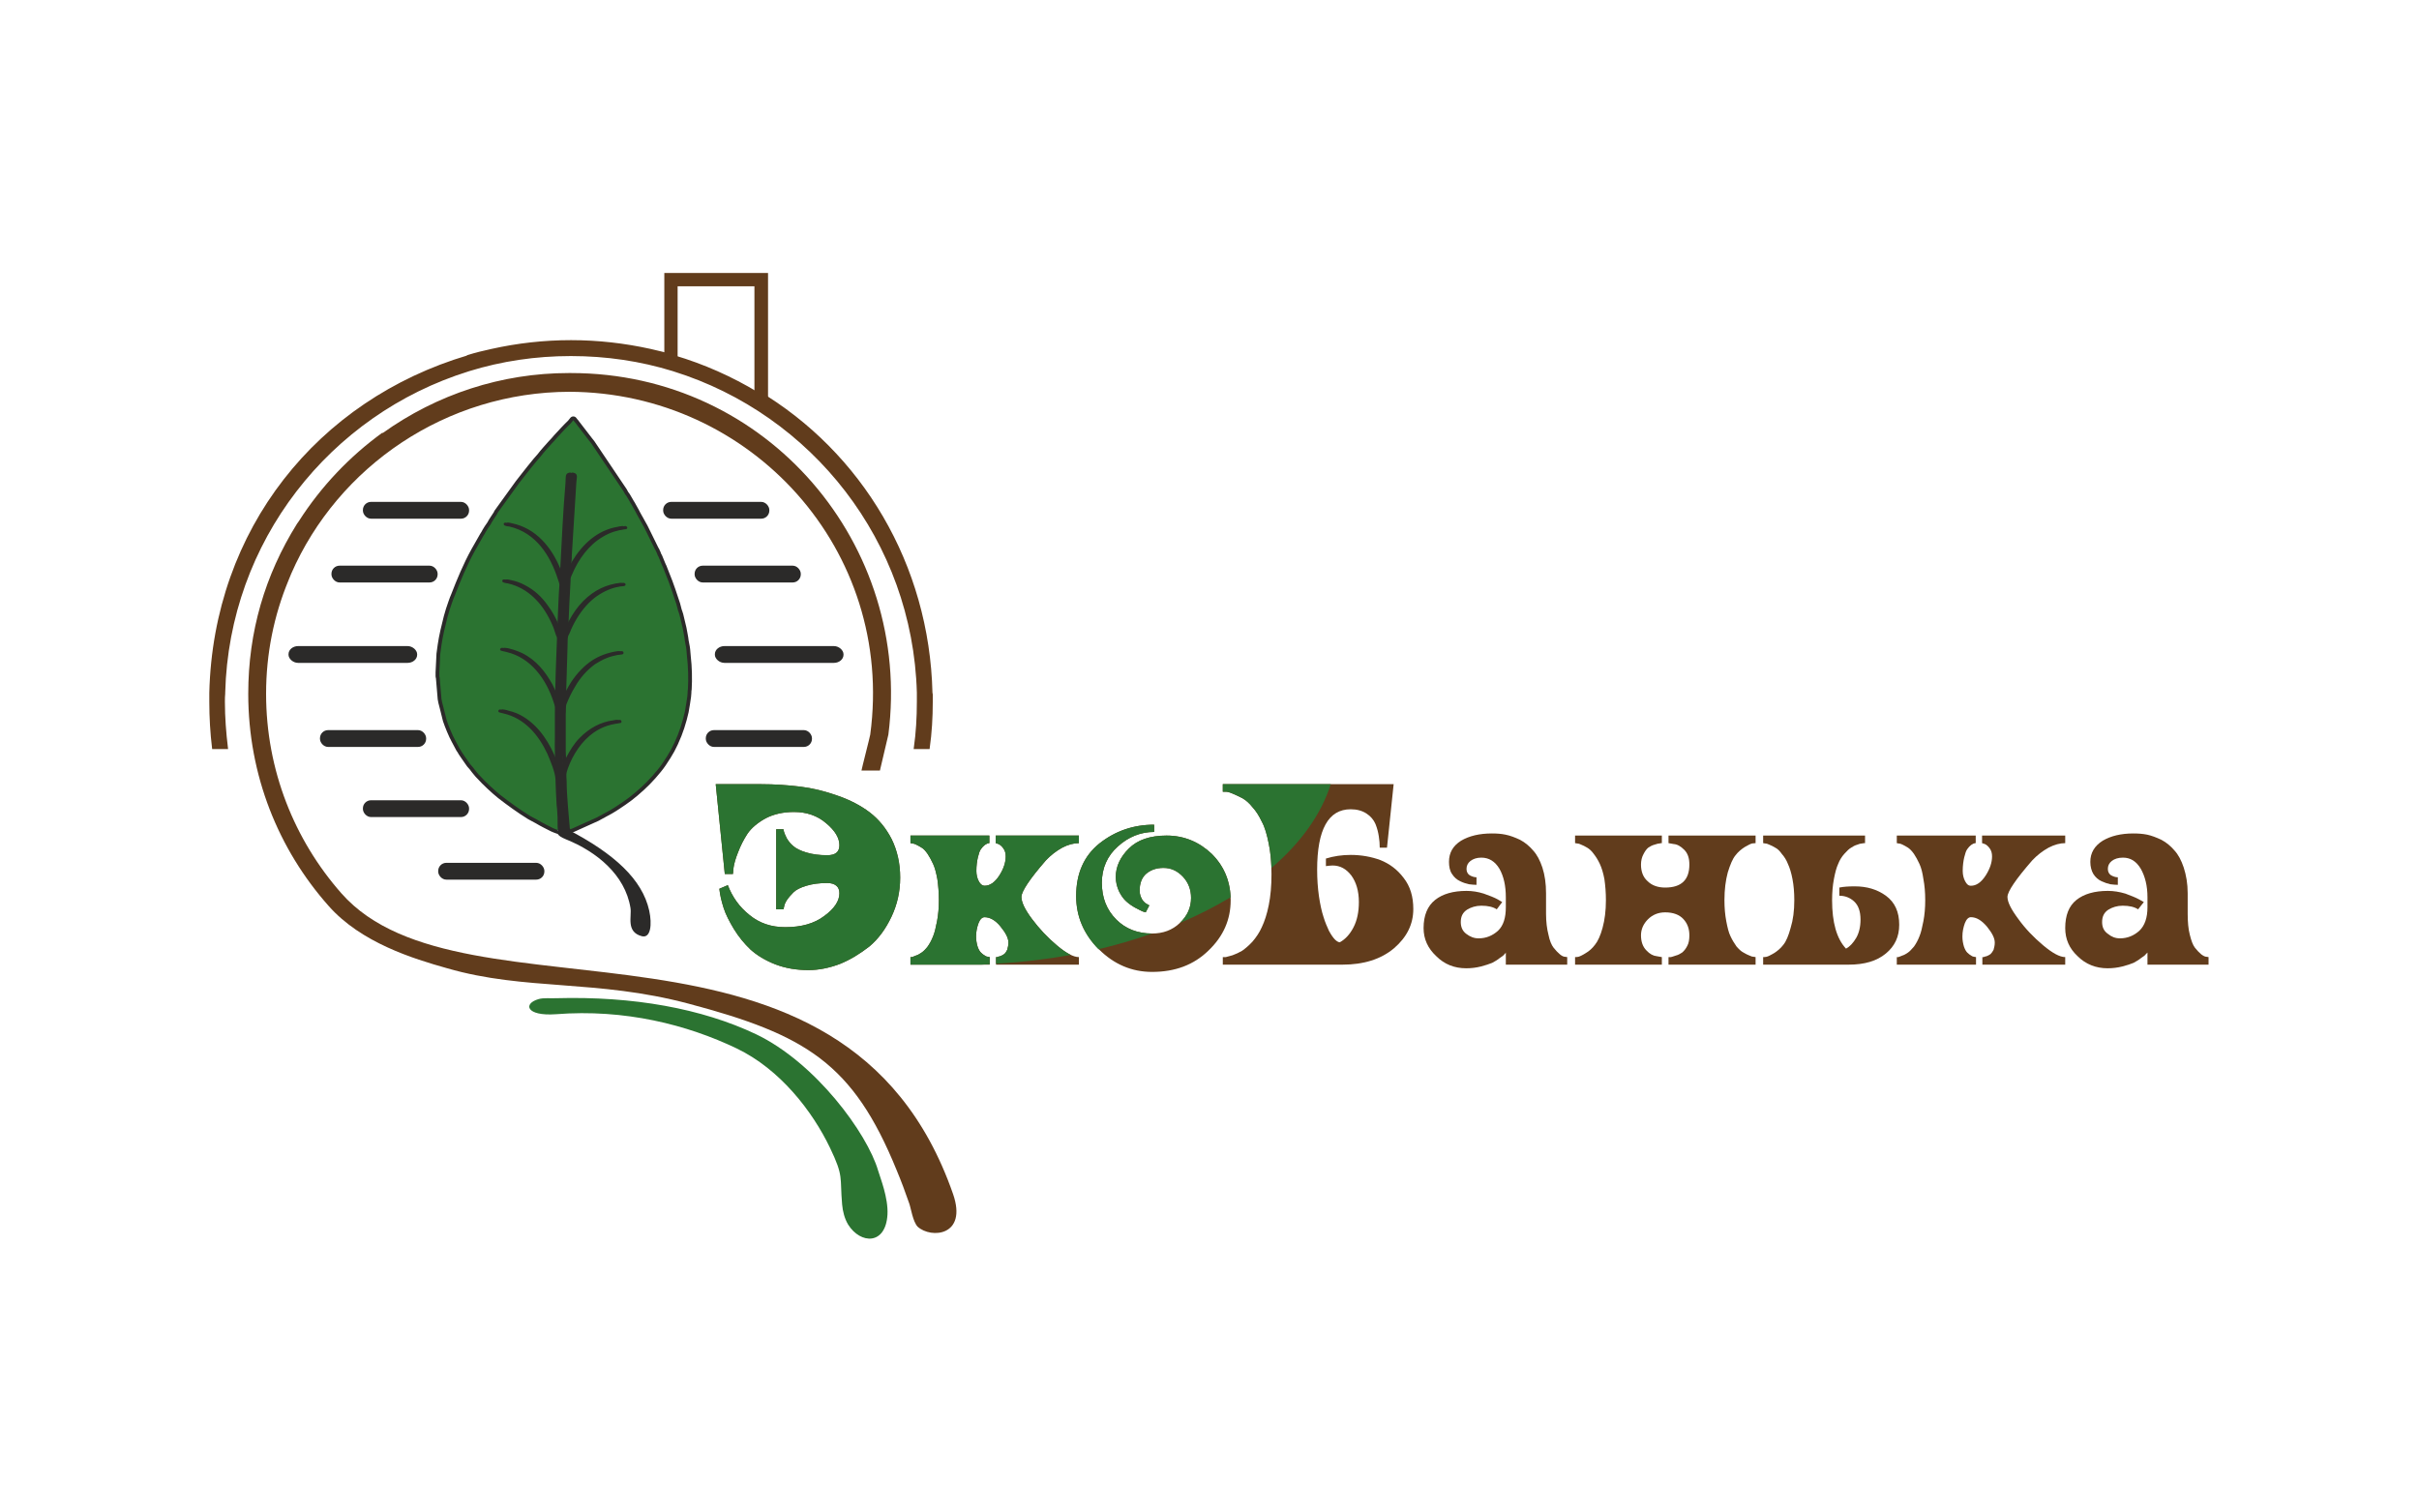 <?xml version="1.0" encoding="UTF-8"?>
<!DOCTYPE svg PUBLIC "-//W3C//DTD SVG 1.1//EN" "http://www.w3.org/Graphics/SVG/1.1/DTD/svg11.dtd">
<!-- Creator: CorelDRAW X6 -->
<svg xmlns="http://www.w3.org/2000/svg" xml:space="preserve" width="80mm" height="50mm" version="1.1" style="shape-rendering:geometricPrecision; text-rendering:geometricPrecision; image-rendering:optimizeQuality; fill-rule:evenodd; clip-rule:evenodd"
viewBox="0 0 8000 5000"
 xmlns:xlink="http://www.w3.org/1999/xlink">
 <defs>
  <style type="text/css">
   <![CDATA[
    .str1 {stroke:#2B2A29;stroke-width:7.62}
    .str2 {stroke:#613C1C;stroke-width:7.62}
    .str0 {stroke:#2B2A29;stroke-width:25;stroke-linejoin:round}
    .fil0 {fill:none}
    .fil2 {fill:#2B2A29}
    .fil1 {fill:#2B7331}
    .fil3 {fill:#613C1C}
    .fil4 {fill:#613C1C;fill-rule:nonzero}
   ]]>
  </style>
 </defs>
 <g id="Слой_x0020_1">
  <g id="_1376021168">
   <g>
    <path class="fil0 str0" d="M1886 2743c-2,-2 -2,-7 -2,-10 0,-3 -1,-6 -1,-10l-5 -59c-2,-26 -4,-54 -4,-80 -1,-24 -3,-21 4,-42 17,-47 46,-91 86,-119 29,-20 56,-27 85,-31 3,0 8,-1 6,-7 -1,-6 -12,-3 -18,-2 -41,5 -80,26 -110,58 -18,18 -33,41 -45,64 -1,4 -3,8 -5,12 -1,2 -3,8 -4,9 -1,0 -1,1 -1,1 0,0 0,0 0,0 0,-6 0,-15 0,-21 0,-7 -1,-13 -1,-21 0,-13 0,-27 0,-41 0,-28 0,-55 0,-83 1,-7 0,-25 2,-31 8,-20 17,-39 28,-57 18,-32 41,-57 67,-76 13,-8 25,-15 38,-20 14,-6 26,-8 39,-11 9,-1 18,0 17,-7 0,-5 -5,-5 -8,-5 -15,1 -36,7 -50,12 -25,10 -49,25 -73,49 -12,12 -23,26 -33,41 -5,8 -10,16 -14,24 -3,6 -8,17 -12,23l5 -167c0,-6 0,-26 2,-32 2,-3 3,-7 5,-10 6,-16 14,-32 23,-47 18,-30 41,-57 67,-75 23,-16 50,-28 77,-32 8,-1 17,0 18,-6 0,-5 -5,-6 -8,-6 -47,5 -87,24 -122,60 -19,19 -35,41 -48,65 -3,6 -8,18 -11,22 0,-1 0,-6 0,-9 2,-48 4,-97 7,-145 0,-10 0,-10 5,-21 21,-50 55,-97 101,-124 24,-15 50,-22 72,-25 3,0 7,0 9,-3 2,-3 -1,-7 -5,-8 -3,0 -15,2 -19,3 -65,11 -115,57 -149,114 -4,7 -7,15 -11,21 -1,0 -1,0 -1,-1l1 -19c1,-7 1,-13 1,-20l15 -241c1,-7 1,-13 2,-20 0,-8 -4,-12 -14,-14 -7,2 -13,3 -13,15 -1,8 -1,15 -2,22 -1,14 -2,29 -3,43l-14 236c0,4 0,17 -1,20 -2,-5 -5,-13 -8,-18 -29,-71 -81,-134 -160,-150 -4,-1 -20,-6 -17,4 1,6 14,6 19,7 88,21 134,96 160,174 2,6 4,13 4,19 -2,41 -4,82 -6,123 0,5 0,16 -1,20 -2,-3 -3,-6 -4,-10 -9,-23 -22,-46 -37,-66 -19,-27 -43,-50 -76,-67 -15,-8 -30,-13 -45,-16 -6,-1 -20,-6 -20,3 0,6 14,7 19,8 66,15 113,65 140,123 10,20 13,30 20,49 1,3 2,6 2,10 -1,34 -3,71 -4,106 0,6 -1,81 -2,84 -2,-2 -3,-7 -5,-10 -1,-3 -2,-6 -4,-9 -3,-7 -6,-13 -9,-19 -24,-43 -54,-81 -101,-104 -15,-7 -40,-16 -56,-17 -4,-1 -8,3 -6,7 2,4 16,5 21,7 80,19 130,90 154,163 7,21 6,16 5,40 0,14 0,28 0,42 0,14 0,28 0,42 0,28 1,56 1,83 -2,-2 -3,-8 -4,-11 -22,-56 -56,-112 -110,-145 -16,-10 -32,-16 -49,-20 -5,-2 -20,-6 -23,-3 -3,4 -1,8 4,9 3,1 7,2 11,3 71,16 116,71 145,133 10,21 26,61 27,84 2,30 3,59 5,88 0,8 1,15 2,23l4 43c0,4 0,7 1,11l0 7c0,1 -17,-4 -30,-10 -10,-5 -38,-19 -49,-26l-26 -14c-34,-21 -67,-45 -98,-69 -20,-16 -50,-44 -68,-64 -3,-3 -6,-6 -9,-10 -5,-6 -10,-12 -15,-19 -3,-3 -5,-6 -8,-9 -2,-3 -5,-7 -7,-10 -6,-9 -15,-21 -20,-29 -1,-2 -2,-3 -3,-5 -1,-2 -2,-4 -4,-6 -6,-11 -10,-19 -16,-30 -9,-16 -22,-48 -28,-66l-12 -48c-2,-7 -4,-15 -5,-22l-6 -71c-1,-2 -1,-3 -1,-5 0,-2 0,-3 0,-6 0,-2 0,-3 0,-6l3 -61 4 -29c4,-29 13,-66 20,-93l7 -24c5,-14 11,-34 17,-47 19,-49 40,-100 66,-147l29 -51c2,-3 6,-9 7,-12l8 -13c3,-4 6,-9 9,-13 3,-7 15,-24 20,-32 2,-3 2,-4 3,-6l70 -97c6,-7 12,-16 18,-23 13,-16 27,-35 40,-50l14 -16c11,-15 24,-28 36,-42 7,-7 12,-13 18,-20 13,-14 33,-36 46,-48l8 -10 3 4c2,2 7,8 8,10l40 52c3,4 6,7 8,10l107 159c2,4 4,7 6,11 2,2 3,3 4,5l10 17c2,4 4,7 6,10l15 27c1,2 2,4 3,6l24 43c1,2 2,4 3,6l32 65c1,2 2,4 3,5l5 11c1,4 3,8 5,11l9 22c2,4 3,8 5,11l9 23c7,17 15,38 21,56 6,17 10,29 15,45l6 23c1,2 2,3 2,5 1,3 1,4 2,6l11 46c2,12 6,30 7,41 1,8 4,18 5,29l2 23c4,34 5,74 3,108 -1,4 -1,8 -1,12 0,4 -1,8 -1,12 -1,8 -6,40 -8,50 -3,14 -9,36 -14,51 -3,8 -6,17 -9,25 -17,42 -27,59 -51,95 -17,25 -47,58 -69,78 -33,30 -47,40 -83,64 -4,2 -7,5 -11,7 -4,2 -6,4 -10,6l-33 18c-3,2 -7,4 -11,6l-82 37c-3,1 -4,1 -6,2z"/>
    <path id="1" class="fil1" d="M1886 2743c-2,-2 -2,-7 -2,-10 0,-3 -1,-6 -1,-10l-5 -59c-2,-26 -4,-54 -4,-80 -1,-24 -3,-21 4,-42 17,-47 46,-91 86,-119 29,-20 56,-27 85,-31 3,0 8,-1 6,-7 -1,-6 -12,-3 -18,-2 -41,5 -80,26 -110,58 -18,18 -33,41 -45,64 -1,4 -3,8 -5,12 -1,2 -3,8 -4,9 -1,0 -1,1 -1,1 0,0 0,0 0,0 0,-6 0,-15 0,-21 0,-7 -1,-13 -1,-21 0,-13 0,-27 0,-41 0,-28 0,-55 0,-83 1,-7 0,-25 2,-31 8,-20 17,-39 28,-57 18,-32 41,-57 67,-76 13,-8 25,-15 38,-20 14,-6 26,-8 39,-11 9,-1 18,0 17,-7 0,-5 -5,-5 -8,-5 -15,1 -36,7 -50,12 -25,10 -49,25 -73,49 -12,12 -23,26 -33,41 -5,8 -10,16 -14,24 -3,6 -8,17 -12,23l5 -167c0,-6 0,-26 2,-32 2,-3 3,-7 5,-10 6,-16 14,-32 23,-47 18,-30 41,-57 67,-75 23,-16 50,-28 77,-32 8,-1 17,0 18,-6 0,-5 -5,-6 -8,-6 -47,5 -87,24 -122,60 -19,19 -35,41 -48,65 -3,6 -8,18 -11,22 0,-1 0,-6 0,-9 2,-48 4,-97 7,-145 0,-10 0,-10 5,-21 21,-50 55,-97 101,-124 24,-15 50,-22 72,-25 3,0 7,0 9,-3 2,-3 -1,-7 -5,-8 -3,0 -15,2 -19,3 -65,11 -115,57 -149,114 -4,7 -7,15 -11,21 -1,0 -1,0 -1,-1l1 -19c1,-7 1,-13 1,-20l15 -241c1,-7 1,-13 2,-20 0,-8 -4,-12 -14,-14 -7,2 -13,3 -13,15 -1,8 -1,15 -2,22 -1,14 -2,29 -3,43l-14 236c0,4 0,17 -1,20 -2,-5 -5,-13 -8,-18 -29,-71 -81,-134 -160,-150 -4,-1 -20,-6 -17,4 1,6 14,6 19,7 88,21 134,96 160,174 2,6 4,13 4,19 -2,41 -4,82 -6,123 0,5 0,16 -1,20 -2,-3 -3,-6 -4,-10 -9,-23 -22,-46 -37,-66 -19,-27 -43,-50 -76,-67 -15,-8 -30,-13 -45,-16 -6,-1 -20,-6 -20,3 0,6 14,7 19,8 66,15 113,65 140,123 10,20 13,30 20,49 1,3 2,6 2,10 -1,34 -3,71 -4,106 0,6 -1,81 -2,84 -2,-2 -3,-7 -5,-10 -1,-3 -2,-6 -4,-9 -3,-7 -6,-13 -9,-19 -24,-43 -54,-81 -101,-104 -15,-7 -40,-16 -56,-17 -4,-1 -8,3 -6,7 2,4 16,5 21,7 80,19 130,90 154,163 7,21 6,16 5,40 0,14 0,28 0,42 0,14 0,28 0,42 0,28 1,56 1,83 -2,-2 -3,-8 -4,-11 -22,-56 -56,-112 -110,-145 -16,-10 -32,-16 -49,-20 -5,-2 -20,-6 -23,-3 -3,4 -1,8 4,9 3,1 7,2 11,3 71,16 116,71 145,133 10,21 26,61 27,84 2,30 3,59 5,88 0,8 1,15 2,23l4 43c0,4 0,7 1,11l0 7c0,1 -17,-4 -30,-10 -10,-5 -38,-19 -49,-26l-26 -14c-34,-21 -67,-45 -98,-69 -20,-16 -50,-44 -68,-64 -3,-3 -6,-6 -9,-10 -5,-6 -10,-12 -15,-19 -3,-3 -5,-6 -8,-9 -2,-3 -5,-7 -7,-10 -6,-9 -15,-21 -20,-29 -1,-2 -2,-3 -3,-5 -1,-2 -2,-4 -4,-6 -6,-11 -10,-19 -16,-30 -9,-16 -22,-48 -28,-66l-12 -48c-2,-7 -4,-15 -5,-22l-6 -71c-1,-2 -1,-3 -1,-5 0,-2 0,-3 0,-6 0,-2 0,-3 0,-6l3 -61 4 -29c4,-29 13,-66 20,-93l7 -24c5,-14 11,-34 17,-47 19,-49 40,-100 66,-147l29 -51c2,-3 6,-9 7,-12l8 -13c3,-4 6,-9 9,-13 3,-7 15,-24 20,-32 2,-3 2,-4 3,-6l70 -97c6,-7 12,-16 18,-23 13,-16 27,-35 40,-50l14 -16c11,-15 24,-28 36,-42 7,-7 12,-13 18,-20 13,-14 33,-36 46,-48l8 -10 3 4c2,2 7,8 8,10l40 52c3,4 6,7 8,10l107 159c2,4 4,7 6,11 2,2 3,3 4,5l10 17c2,4 4,7 6,10l15 27c1,2 2,4 3,6l24 43c1,2 2,4 3,6l32 65c1,2 2,4 3,5l5 11c1,4 3,8 5,11l9 22c2,4 3,8 5,11l9 23c7,17 15,38 21,56 6,17 10,29 15,45l6 23c1,2 2,3 2,5 1,3 1,4 2,6l11 46c2,12 6,30 7,41 1,8 4,18 5,29l2 23c4,34 5,74 3,108 -1,4 -1,8 -1,12 0,4 -1,8 -1,12 -1,8 -6,40 -8,50 -3,14 -9,36 -14,51 -3,8 -6,17 -9,25 -17,42 -27,59 -51,95 -17,25 -47,58 -69,78 -33,30 -47,40 -83,64 -4,2 -7,5 -11,7 -4,2 -6,4 -10,6l-33 18c-3,2 -7,4 -11,6l-82 37c-3,1 -4,1 -6,2z"/>
   </g>
   <path class="fil2" d="M1876 2743c156,81 248,166 271,269 10,46 5,92 -24,85 -54,-14 -33,-66 -38,-94 -18,-110 -113,-186 -212,-226 -37,-15 -27,-22 -28,-28 -2,-21 0,-41 -2,-61 0,-8 -1,-15 -2,-23 -2,-29 -3,-58 -4,-88 -1,-23 -18,-63 -27,-84 -29,-62 -75,-117 -145,-133 -4,-1 -8,-2 -12,-3 -5,-1 -7,-5 -3,-9 3,-3 18,1 23,3 16,4 33,10 49,20 54,33 88,89 109,145 1,3 3,9 4,11 1,-27 -1,-55 0,-83 0,-14 0,-28 0,-42 0,-14 0,-28 0,-42 0,-24 2,-19 -5,-40 -24,-73 -74,-144 -154,-163 -5,-2 -20,-3 -22,-7 -1,-4 3,-8 7,-7 16,1 41,10 56,17 47,23 77,61 101,104 3,6 6,12 9,19 1,3 3,6 4,9 1,3 3,8 4,10 1,-3 3,-78 3,-84 1,-35 3,-72 4,-106 0,-4 -1,-7 -3,-10 -6,-19 -9,-29 -19,-49 -28,-58 -74,-108 -140,-123 -5,-1 -19,-2 -19,-8 0,-9 14,-4 19,-3 15,3 31,8 46,16 33,17 56,40 76,67 15,20 27,43 37,66 1,4 2,7 4,10 1,-4 1,-15 1,-20 2,-41 3,-82 6,-123 0,-6 -3,-13 -5,-19 -25,-78 -72,-153 -159,-174 -5,-1 -18,-1 -20,-7 -2,-10 13,-5 18,-4 79,16 131,79 160,150 2,5 6,13 7,18 1,-3 1,-16 2,-20 5,-93 9,-187 17,-279 0,-7 1,-14 1,-22 1,-12 6,-13 14,-15 9,2 14,6 13,14 0,7 -1,13 -1,20l-15 241c0,7 -1,13 -1,20l-1 19c0,1 0,1 0,2 4,-7 8,-15 12,-22 34,-57 84,-103 149,-114 4,-1 15,-3 19,-3 4,1 6,5 4,8 -1,3 -6,3 -8,3 -22,3 -48,10 -72,25 -47,27 -81,74 -102,124 -4,11 -4,11 -5,21 -2,48 -5,97 -7,145 0,3 1,8 0,9 4,-4 8,-16 12,-22 13,-24 28,-46 47,-65 36,-36 76,-55 123,-60 3,0 8,1 7,6 0,6 -9,5 -18,6 -26,4 -54,16 -76,32 -26,18 -50,45 -68,75 -9,15 -16,31 -23,47 -1,3 -3,7 -4,10 -2,6 -2,26 -2,32l-5 167c4,-6 8,-17 12,-23 4,-8 9,-16 14,-24 10,-15 21,-29 33,-41 23,-24 47,-39 73,-49 13,-5 35,-11 49,-12 4,0 8,0 9,5 0,7 -8,6 -17,7 -14,3 -26,5 -40,11 -12,5 -25,12 -37,20 -27,19 -49,44 -68,76 -11,18 -20,37 -27,57 -3,6 -2,24 -2,31 -1,28 -1,55 0,83 0,14 0,28 0,41 0,8 0,14 0,21 0,6 1,15 0,21 1,0 1,0 1,0 0,0 0,-1 0,-1 2,-2 4,-7 5,-9 1,-4 3,-8 5,-12 12,-23 26,-46 44,-64 31,-32 70,-53 110,-58 7,-1 17,-4 19,2 1,6 -4,7 -7,7 -28,4 -55,11 -85,31 -40,28 -68,72 -85,119 -8,21 -5,19 -5,42 1,26 2,54 4,80l6 59c0,4 0,7 1,10 0,3 0,8 1,10z"/>
   <g id="_1376026576">
    <rect class="fil2 str1" x="1204" y="1664" width="343.503" height="47.964" rx="23" ry="23"/>
    <rect class="fil2 str1" x="1100" y="1875" width="343.503" height="47.964" rx="23" ry="23"/>
    <rect class="fil2 str1" x="958" y="2141" width="417.769" height="47.964" rx="28" ry="23"/>
    <rect class="fil2 str1" x="1062" y="2419" width="343.503" height="47.964" rx="23" ry="23"/>
    <rect class="fil2 str1" x="1204" y="2651" width="343.503" height="47.964" rx="23" ry="23"/>
    <rect class="fil2 str1" x="2197" y="1664" width="343.503" height="47.964" rx="23" ry="23"/>
    <rect class="fil2 str1" x="2301" y="1875" width="343.503" height="47.964" rx="23" ry="23"/>
    <rect class="fil2 str1" x="2368" y="2141" width="417.769" height="47.964" rx="28" ry="23"/>
    <rect class="fil2 str1" x="2338" y="2419" width="343.503" height="47.964" rx="23" ry="23"/>
   </g>
   <path class="fil3 str2" d="M705 2474c-6,-50 -9,-101 -9,-152 0,-8 0,-16 0,-25l0 -5c13,-540 357,-966 852,-1113l0 -1c29,-9 47,-13 78,-20l0 0c85,-19 173,-29 262,-29l0 0 0 0 1 0c88,0 176,10 262,29l0 0c30,7 48,11 78,20l0 1c98,29 190,70 276,122l0 -6c342,203 565,573 575,997l1 5c0,9 0,17 0,25 0,51 -3,102 -10,152l-45 0c7,-50 10,-101 10,-152 0,-9 0,-19 0,-28l0 -3c-14,-502 -349,-923 -807,-1066l0 0 -3 -1c-107,-33 -220,-50 -338,-50l0 0c-117,0 -230,17 -337,50l-3 1 0 0c-459,143 -794,564 -807,1066l0 3c-1,9 -1,19 -1,28 0,51 4,102 10,152l-45 0z"/>
   <path class="fil3" d="M2938 2430c-1,7 -27,112 -28,119l-61 0c1,-7 28,-112 29,-119 82,-610 -394,-1132 -995,-1134 -407,1 -765,246 -920,602 -3,7 -6,15 -9,22l0 0c-48,116 -74,242 -74,375 0,253 94,484 249,660 405,460 1663,-39 2023,995 48,139 -73,148 -117,108 -16,-16 -23,-64 -28,-77 -13,-38 -27,-75 -42,-111 -144,-353 -300,-447 -688,-550 -304,-81 -539,-42 -798,-117 -114,-32 -285,-85 -392,-206 -166,-187 -266,-432 -266,-702 0,-205 55,-392 161,-562 2,-3 5,-7 7,-10l0 0c73,-114 167,-213 276,-292l0 2c180,-129 394,-199 616,-199l4 0 3 0c651,0 1130,570 1050,1196z"/>
   <path class="fil1" d="M2904 3872c7,24 34,90 31,146 -6,101 -89,98 -130,33 -12,-20 -18,-44 -20,-67 -8,-92 6,-91 -40,-187 -58,-121 -165,-260 -309,-329 -163,-78 -369,-131 -598,-113 -98,7 -109,-35 -57,-50 16,-5 42,-2 59,-3 254,-7 481,34 660,119 197,94 368,328 404,451z"/>
   <polygon class="fil3" points="2197,903 2540,903 2540,1331 2495,1331 2495,947 2241,947 2241,1197 2197,1197 "/>
   <rect class="fil2 str1" x="1453" y="2858" width="343.503" height="47.964" rx="23" ry="23"/>
   <path class="fil4" d="M2367 2594l150 0c45,0 88,3 129,8 41,5 82,15 124,30 41,14 77,33 106,55 30,23 54,52 73,89 18,37 28,79 28,127 0,47 -10,90 -29,130 -19,40 -43,73 -73,98 -31,24 -63,44 -98,58 -35,13 -69,20 -103,20 -40,0 -76,-6 -110,-19 -33,-13 -61,-30 -82,-49 -21,-20 -39,-42 -55,-68 -15,-25 -27,-48 -34,-70 -7,-22 -12,-43 -14,-63l28 -12c15,39 38,72 72,99 33,27 72,40 118,40 53,0 96,-12 129,-37 34,-25 50,-50 50,-75 0,-11 -3,-19 -10,-25 -7,-6 -17,-9 -30,-9 -27,0 -49,3 -69,9 -20,6 -34,13 -43,22 -9,9 -16,17 -22,26 -5,8 -8,15 -9,22l-2 8 -24 0 0 -265 24 0c0,2 1,6 2,9 1,4 4,11 9,21 6,10 13,19 22,26 9,8 23,15 43,21 20,6 42,9 69,9 27,0 40,-11 40,-33 0,-24 -14,-48 -44,-73 -29,-25 -65,-37 -106,-37 -36,0 -67,7 -94,21 -27,15 -47,32 -60,51 -13,20 -23,40 -31,61 -8,20 -13,37 -15,51l-2 21 -27 0 -30 -297z"/>
   <path id="1" class="fil4" d="M3568 2789c-17,0 -36,5 -55,15 -20,11 -38,25 -54,42 -54,62 -81,103 -81,121 0,17 11,41 35,73 24,32 51,61 82,87 31,26 55,39 73,39l0 25 -274 0 0 -25c1,0 3,0 4,0 2,-1 5,-2 10,-3 5,-2 9,-4 13,-7 4,-3 7,-8 10,-14 2,-7 4,-15 4,-24 0,-15 -9,-32 -26,-53 -17,-21 -35,-31 -53,-31 -8,0 -15,7 -20,20 -5,14 -8,28 -8,44 0,12 2,23 5,33 3,9 7,16 11,20 4,4 9,8 13,10 4,3 8,4 11,4l5 1 0 25 -262 0 0 -25c1,0 3,0 5,0 2,-1 7,-2 13,-5 7,-2 13,-6 19,-10 6,-4 13,-11 20,-20 7,-10 13,-21 18,-34 5,-12 9,-29 13,-50 4,-21 6,-44 6,-69 0,-26 -2,-49 -5,-70 -4,-21 -8,-37 -14,-50 -6,-13 -12,-24 -18,-33 -7,-10 -13,-17 -20,-21 -7,-4 -13,-8 -18,-10 -6,-3 -11,-4 -14,-4l-5 -1 0 -25 261 0 0 25c-1,0 -3,0 -5,1 -2,0 -5,2 -10,5 -5,4 -9,8 -13,14 -4,5 -7,15 -10,27 -3,13 -5,28 -5,45 0,13 3,25 8,34 5,10 12,15 19,15 18,0 34,-11 49,-34 14,-22 21,-43 21,-63 0,-10 -2,-19 -8,-27 -5,-7 -11,-12 -16,-14l-9 -3 0 -25 275 0 0 25z"/>
   <path id="2" class="fil4" d="M3858 2764c58,0 108,21 150,61 41,41 62,92 62,153 0,64 -24,119 -73,166 -49,48 -111,71 -187,71 -67,0 -126,-25 -176,-75 -50,-50 -75,-108 -75,-176 0,-75 26,-133 77,-174 52,-41 112,-62 181,-62l0 24c-44,0 -85,16 -120,48 -35,31 -53,72 -53,120 0,50 16,90 48,122 31,31 71,46 118,46 36,0 67,-11 92,-35 25,-24 37,-51 37,-83 0,-27 -9,-51 -27,-70 -18,-19 -39,-29 -64,-29 -23,0 -41,6 -57,19 -15,13 -22,32 -22,56 0,11 3,20 8,29 5,8 11,13 17,16l7 4 -12 23c-3,-1 -6,-2 -10,-3 -5,-2 -12,-6 -24,-12 -11,-6 -21,-13 -30,-21 -9,-8 -17,-19 -24,-33 -7,-15 -11,-31 -11,-48 0,-35 15,-66 43,-94 29,-29 71,-43 125,-43z"/>
   <path id="3" class="fil4" d="M4044 3191l0 -25c3,0 6,0 10,0 4,-1 11,-3 22,-6 11,-4 22,-9 32,-15 10,-7 22,-17 34,-30 12,-14 23,-30 31,-48 9,-19 17,-43 23,-73 6,-30 9,-64 9,-102 0,-37 -3,-71 -9,-101 -6,-30 -13,-55 -23,-73 -9,-19 -19,-35 -31,-48 -11,-14 -23,-24 -34,-30 -12,-6 -22,-11 -32,-15 -9,-4 -17,-6 -22,-6l-10 0 0 -25 565 0 -22 210 -24 0c0,-12 -1,-25 -3,-37 -2,-13 -5,-26 -11,-41 -6,-14 -16,-26 -30,-35 -14,-9 -31,-14 -52,-14 -74,0 -111,67 -111,200 0,31 2,60 6,88 4,27 9,50 15,68 5,17 12,33 18,46 7,13 14,23 20,29 6,6 12,9 16,9 18,-10 33,-26 45,-49 12,-23 18,-51 18,-84 0,-37 -9,-66 -25,-88 -17,-22 -37,-33 -62,-33 -6,0 -13,1 -22,2l0 -25c26,-8 53,-12 82,-12 35,0 68,6 98,17 30,12 56,31 77,59 22,28 32,62 32,103 0,50 -21,93 -64,130 -43,36 -100,54 -170,54l-396 0z"/>
   <path id="4" class="fil4" d="M5113 3023c0,26 3,50 8,69 4,20 10,34 17,43 7,9 14,16 21,22 6,5 12,8 17,8l7 1 0 25 -203 0 0 -40c-1,2 -2,3 -5,6 -2,3 -7,7 -15,12 -7,6 -16,11 -25,16 -10,4 -22,8 -37,12 -16,4 -32,6 -49,6 -39,0 -72,-13 -99,-40 -28,-26 -42,-57 -42,-93 0,-42 13,-73 38,-93 25,-20 60,-30 104,-30 19,0 38,3 57,9 20,7 35,13 46,19l15 9 -18 24c-12,-8 -29,-12 -51,-12 -18,0 -34,5 -47,13 -14,9 -21,22 -21,41 0,17 6,30 18,39 13,10 26,15 41,15 25,0 46,-9 64,-25 18,-17 26,-43 26,-78l0 -33c0,-38 -7,-69 -21,-94 -15,-25 -35,-37 -60,-37 -15,0 -27,4 -36,11 -9,7 -13,16 -13,26 0,9 3,16 10,21 7,4 15,7 23,7l0 25c-8,0 -16,-1 -25,-2 -9,-2 -19,-5 -29,-10 -11,-5 -20,-13 -27,-24 -7,-10 -10,-24 -10,-40 0,-30 13,-53 40,-70 27,-16 61,-24 102,-24 16,0 31,1 45,4 15,3 31,9 48,17 17,9 31,21 43,35 13,14 23,33 31,57 8,25 12,53 12,85l0 68z"/>
   <path id="5" class="fil4" d="M5209 3191l0 -25c3,0 6,0 11,-1 4,-1 13,-5 24,-12 12,-7 22,-16 31,-28 9,-11 18,-30 25,-56 7,-26 11,-56 11,-91 0,-26 -2,-49 -5,-70 -4,-21 -9,-37 -15,-50 -6,-13 -13,-24 -20,-33 -7,-10 -15,-17 -22,-21 -7,-4 -14,-8 -20,-10 -6,-3 -11,-4 -14,-4l-6 -1 0 -25 287 0 0 25c-2,0 -4,0 -7,1 -3,0 -9,1 -17,4 -8,2 -15,6 -21,10 -6,5 -11,12 -16,22 -5,9 -8,21 -8,34 0,23 7,42 22,55 14,14 34,21 58,21 54,0 80,-26 80,-76 0,-21 -5,-37 -17,-49 -12,-12 -23,-18 -35,-19l-17 -3 0 -25 288 0 0 25c-3,0 -7,1 -11,1 -5,1 -13,5 -25,12 -11,7 -22,16 -31,28 -9,11 -17,30 -25,56 -7,26 -11,56 -11,92 0,25 2,48 6,69 4,21 8,38 14,50 6,13 13,24 20,34 8,9 15,16 23,20 7,4 14,8 20,10 6,3 10,4 14,4l6 1 0 25 -288 0 0 -25c2,0 4,0 8,0 3,-1 8,-2 16,-5 8,-2 15,-6 21,-10 6,-5 12,-12 17,-22 5,-9 7,-21 7,-35 0,-21 -6,-39 -20,-54 -13,-14 -33,-22 -60,-22 -23,0 -42,8 -57,23 -15,15 -23,33 -23,53 0,21 6,38 18,50 11,12 23,18 34,19l17 3 0 25 -287 0z"/>
   <path id="6" class="fil4" d="M5831 3191l0 -25c3,0 7,0 11,-1 5,-1 13,-5 25,-12 11,-7 22,-16 31,-28 9,-11 17,-30 24,-56 8,-26 12,-56 12,-91 0,-26 -2,-49 -6,-70 -4,-21 -9,-37 -15,-50 -5,-13 -12,-24 -20,-33 -7,-10 -14,-17 -22,-21 -7,-4 -14,-8 -20,-10 -6,-3 -10,-4 -14,-4l-6 -1 0 -25 337 0 0 25c-3,0 -6,0 -9,1 -3,0 -9,1 -16,4 -8,2 -15,6 -21,10 -7,4 -14,11 -23,21 -8,9 -15,20 -20,33 -6,13 -10,29 -14,50 -4,21 -6,44 -6,70 0,73 15,127 46,160 13,-7 24,-19 34,-36 9,-16 14,-36 14,-60 0,-27 -7,-47 -21,-60 -14,-13 -31,-19 -49,-19l0 -27c14,-3 31,-4 51,-4 40,0 74,10 103,31 30,22 44,54 44,96 0,40 -15,71 -44,95 -30,25 -71,37 -123,37l-283 0z"/>
   <path id="7" class="fil4" d="M6830 2789c-17,0 -36,5 -55,15 -20,11 -38,25 -54,42 -54,62 -82,103 -82,121 0,17 12,41 36,73 23,32 51,61 82,87 31,26 55,39 73,39l0 25 -274 0 0 -25c1,0 2,0 4,0 2,-1 5,-2 10,-3 5,-2 9,-4 13,-7 3,-3 7,-8 10,-14 2,-7 4,-15 4,-24 0,-15 -9,-32 -26,-53 -18,-21 -35,-31 -53,-31 -8,0 -15,7 -20,20 -5,14 -8,28 -8,44 0,12 2,23 5,33 3,9 7,16 11,20 4,4 9,8 13,10 4,3 8,4 10,4l6 1 0 25 -262 0 0 -25c1,0 3,0 5,0 2,-1 7,-2 13,-5 7,-2 13,-6 19,-10 6,-4 12,-11 20,-20 7,-10 13,-21 18,-34 5,-12 9,-29 13,-50 4,-21 6,-44 6,-69 0,-26 -2,-49 -6,-70 -3,-21 -7,-37 -13,-50 -6,-13 -12,-24 -18,-33 -7,-10 -14,-17 -20,-21 -7,-4 -13,-8 -18,-10 -6,-3 -11,-4 -14,-4l-5 -1 0 -25 261 0 0 25c-1,0 -3,0 -5,1 -2,0 -5,2 -10,5 -5,4 -9,8 -13,14 -4,5 -7,15 -10,27 -3,13 -5,28 -5,45 0,13 3,25 8,34 5,10 11,15 19,15 18,0 34,-11 49,-34 14,-22 21,-43 21,-63 0,-10 -2,-19 -8,-27 -5,-7 -11,-12 -16,-14l-9 -3 0 -25 275 0 0 25z"/>
   <path id="8" class="fil4" d="M7235 3023c0,26 2,50 7,69 5,20 10,34 17,43 7,9 14,16 21,22 7,5 12,8 18,8l6 1 0 25 -202 0 0 -40c-2,2 -3,3 -6,6 -2,3 -7,7 -15,12 -7,6 -16,11 -25,16 -9,4 -22,8 -37,12 -16,4 -32,6 -49,6 -38,0 -72,-13 -99,-40 -28,-26 -41,-57 -41,-93 0,-42 12,-73 37,-93 25,-20 60,-30 104,-30 19,0 38,3 58,9 19,7 34,13 45,19l16 9 -19 24c-12,-8 -29,-12 -51,-12 -18,0 -34,5 -47,13 -14,9 -21,22 -21,41 0,17 6,30 19,39 12,10 25,15 40,15 25,0 46,-9 64,-25 18,-17 27,-43 27,-78l0 -33c0,-38 -8,-69 -22,-94 -15,-25 -34,-37 -59,-37 -16,0 -28,4 -37,11 -9,7 -13,16 -13,26 0,9 3,16 10,21 7,4 15,7 23,7l0 25c-8,0 -16,-1 -25,-2 -9,-2 -18,-5 -29,-10 -11,-5 -20,-13 -27,-24 -6,-10 -10,-24 -10,-40 0,-30 14,-53 41,-70 27,-16 61,-24 101,-24 16,0 31,1 46,4 14,3 30,9 47,17 17,9 31,21 43,35 13,14 23,33 31,57 8,25 13,53 13,85l0 68z"/>
   <path class="fil1" d="M2367 2594l150 0c45,0 88,3 129,8 41,5 82,15 124,30 41,14 77,33 106,55 30,23 54,52 73,89 18,37 28,79 28,127 0,47 -10,90 -29,130 -19,40 -43,73 -73,98 -31,24 -63,44 -98,58 -35,13 -69,20 -103,20 -40,0 -76,-6 -110,-19 -33,-13 -61,-30 -82,-49 -21,-20 -39,-42 -55,-68 -15,-25 -27,-48 -34,-70 -7,-22 -12,-43 -14,-63l28 -12c15,39 38,72 72,99 33,27 72,40 118,40 53,0 96,-12 129,-37 34,-25 50,-50 50,-75 0,-11 -3,-19 -10,-25 -7,-6 -17,-9 -30,-9 -27,0 -49,3 -69,9 -20,6 -34,13 -43,22 -9,9 -16,17 -22,26 -5,8 -8,15 -9,22l-2 8 -24 0 0 -265 24 0c0,2 1,6 2,9 1,4 4,11 9,21 6,10 13,19 22,26 9,8 23,15 43,21 20,6 42,9 69,9 27,0 40,-11 40,-33 0,-24 -14,-48 -44,-73 -29,-25 -65,-37 -106,-37 -36,0 -67,7 -94,21 -27,15 -47,32 -60,51 -13,20 -23,40 -31,61 -8,20 -13,37 -15,51l-2 21 -27 0 -30 -297zm2034 0c-32,101 -100,195 -196,277 -1,-29 -4,-56 -9,-80 -6,-30 -13,-55 -23,-73 -9,-19 -19,-35 -31,-48 -11,-14 -23,-24 -34,-30 -12,-6 -22,-11 -32,-15 -9,-4 -17,-6 -22,-6l-10 0 0 -25 357 0zm-331 374c-52,31 -108,60 -168,85l0 0c25,-24 37,-51 37,-83 0,-27 -9,-51 -27,-70 -18,-19 -39,-29 -64,-29 -23,0 -41,6 -57,19 -15,13 -22,32 -22,56 0,11 3,20 8,29 5,8 11,13 17,16l7 4 -12 23c-3,-1 -6,-2 -10,-3 -5,-2 -12,-6 -24,-12 -11,-6 -21,-13 -30,-21 -9,-8 -17,-19 -24,-33 -7,-15 -11,-31 -11,-48 0,-35 15,-66 43,-94 29,-29 71,-43 125,-43 58,0 108,21 150,61 39,39 59,86 62,143zm-260 120c-56,20 -115,37 -177,52 -49,-50 -74,-109 -74,-176 0,-75 26,-133 77,-174 52,-41 112,-62 181,-62l0 24c-44,0 -85,16 -120,48 -35,31 -53,72 -53,120 0,50 16,90 48,122 31,31 71,46 118,46l0 0zm-269 71c-79,14 -162,24 -247,29l0 -22c1,0 3,0 4,0 2,-1 5,-2 10,-3 5,-2 9,-4 13,-7 4,-3 7,-8 10,-14 2,-7 4,-15 4,-24 0,-15 -9,-32 -26,-53 -17,-21 -35,-31 -53,-31 -8,0 -15,7 -20,20 -5,14 -8,28 -8,44 0,12 2,23 5,33 3,9 7,16 11,20 4,4 9,8 13,10 4,3 8,4 11,4l5 1 0 24c-9,0 -18,0 -27,1l-235 0 0 -25c1,0 3,0 5,0 2,-1 7,-2 13,-5 7,-2 13,-6 19,-10 6,-4 13,-11 20,-20 7,-10 13,-21 18,-34 5,-12 9,-29 13,-50 4,-21 6,-44 6,-69 0,-26 -2,-49 -5,-70 -4,-21 -8,-37 -14,-50 -6,-13 -12,-24 -18,-33 -7,-10 -13,-17 -20,-21 -7,-4 -13,-8 -18,-10 -6,-3 -11,-4 -14,-4l-5 -1 0 -25 261 0 0 25c-1,0 -3,0 -5,1 -2,0 -5,2 -10,5 -5,4 -9,8 -13,14 -4,5 -7,15 -10,27 -3,13 -5,28 -5,45 0,13 3,25 8,34 5,10 12,15 19,15 18,0 34,-11 49,-34 14,-22 21,-43 21,-63 0,-10 -2,-19 -8,-27 -5,-7 -11,-12 -16,-14l-9 -3 0 -25 275 0 0 25c-17,0 -36,5 -55,15 -20,11 -38,25 -54,42 -54,62 -81,103 -81,121 0,17 11,41 35,73 24,32 51,61 82,87 17,15 33,25 46,32z"/>
  </g>
 </g>
</svg>
